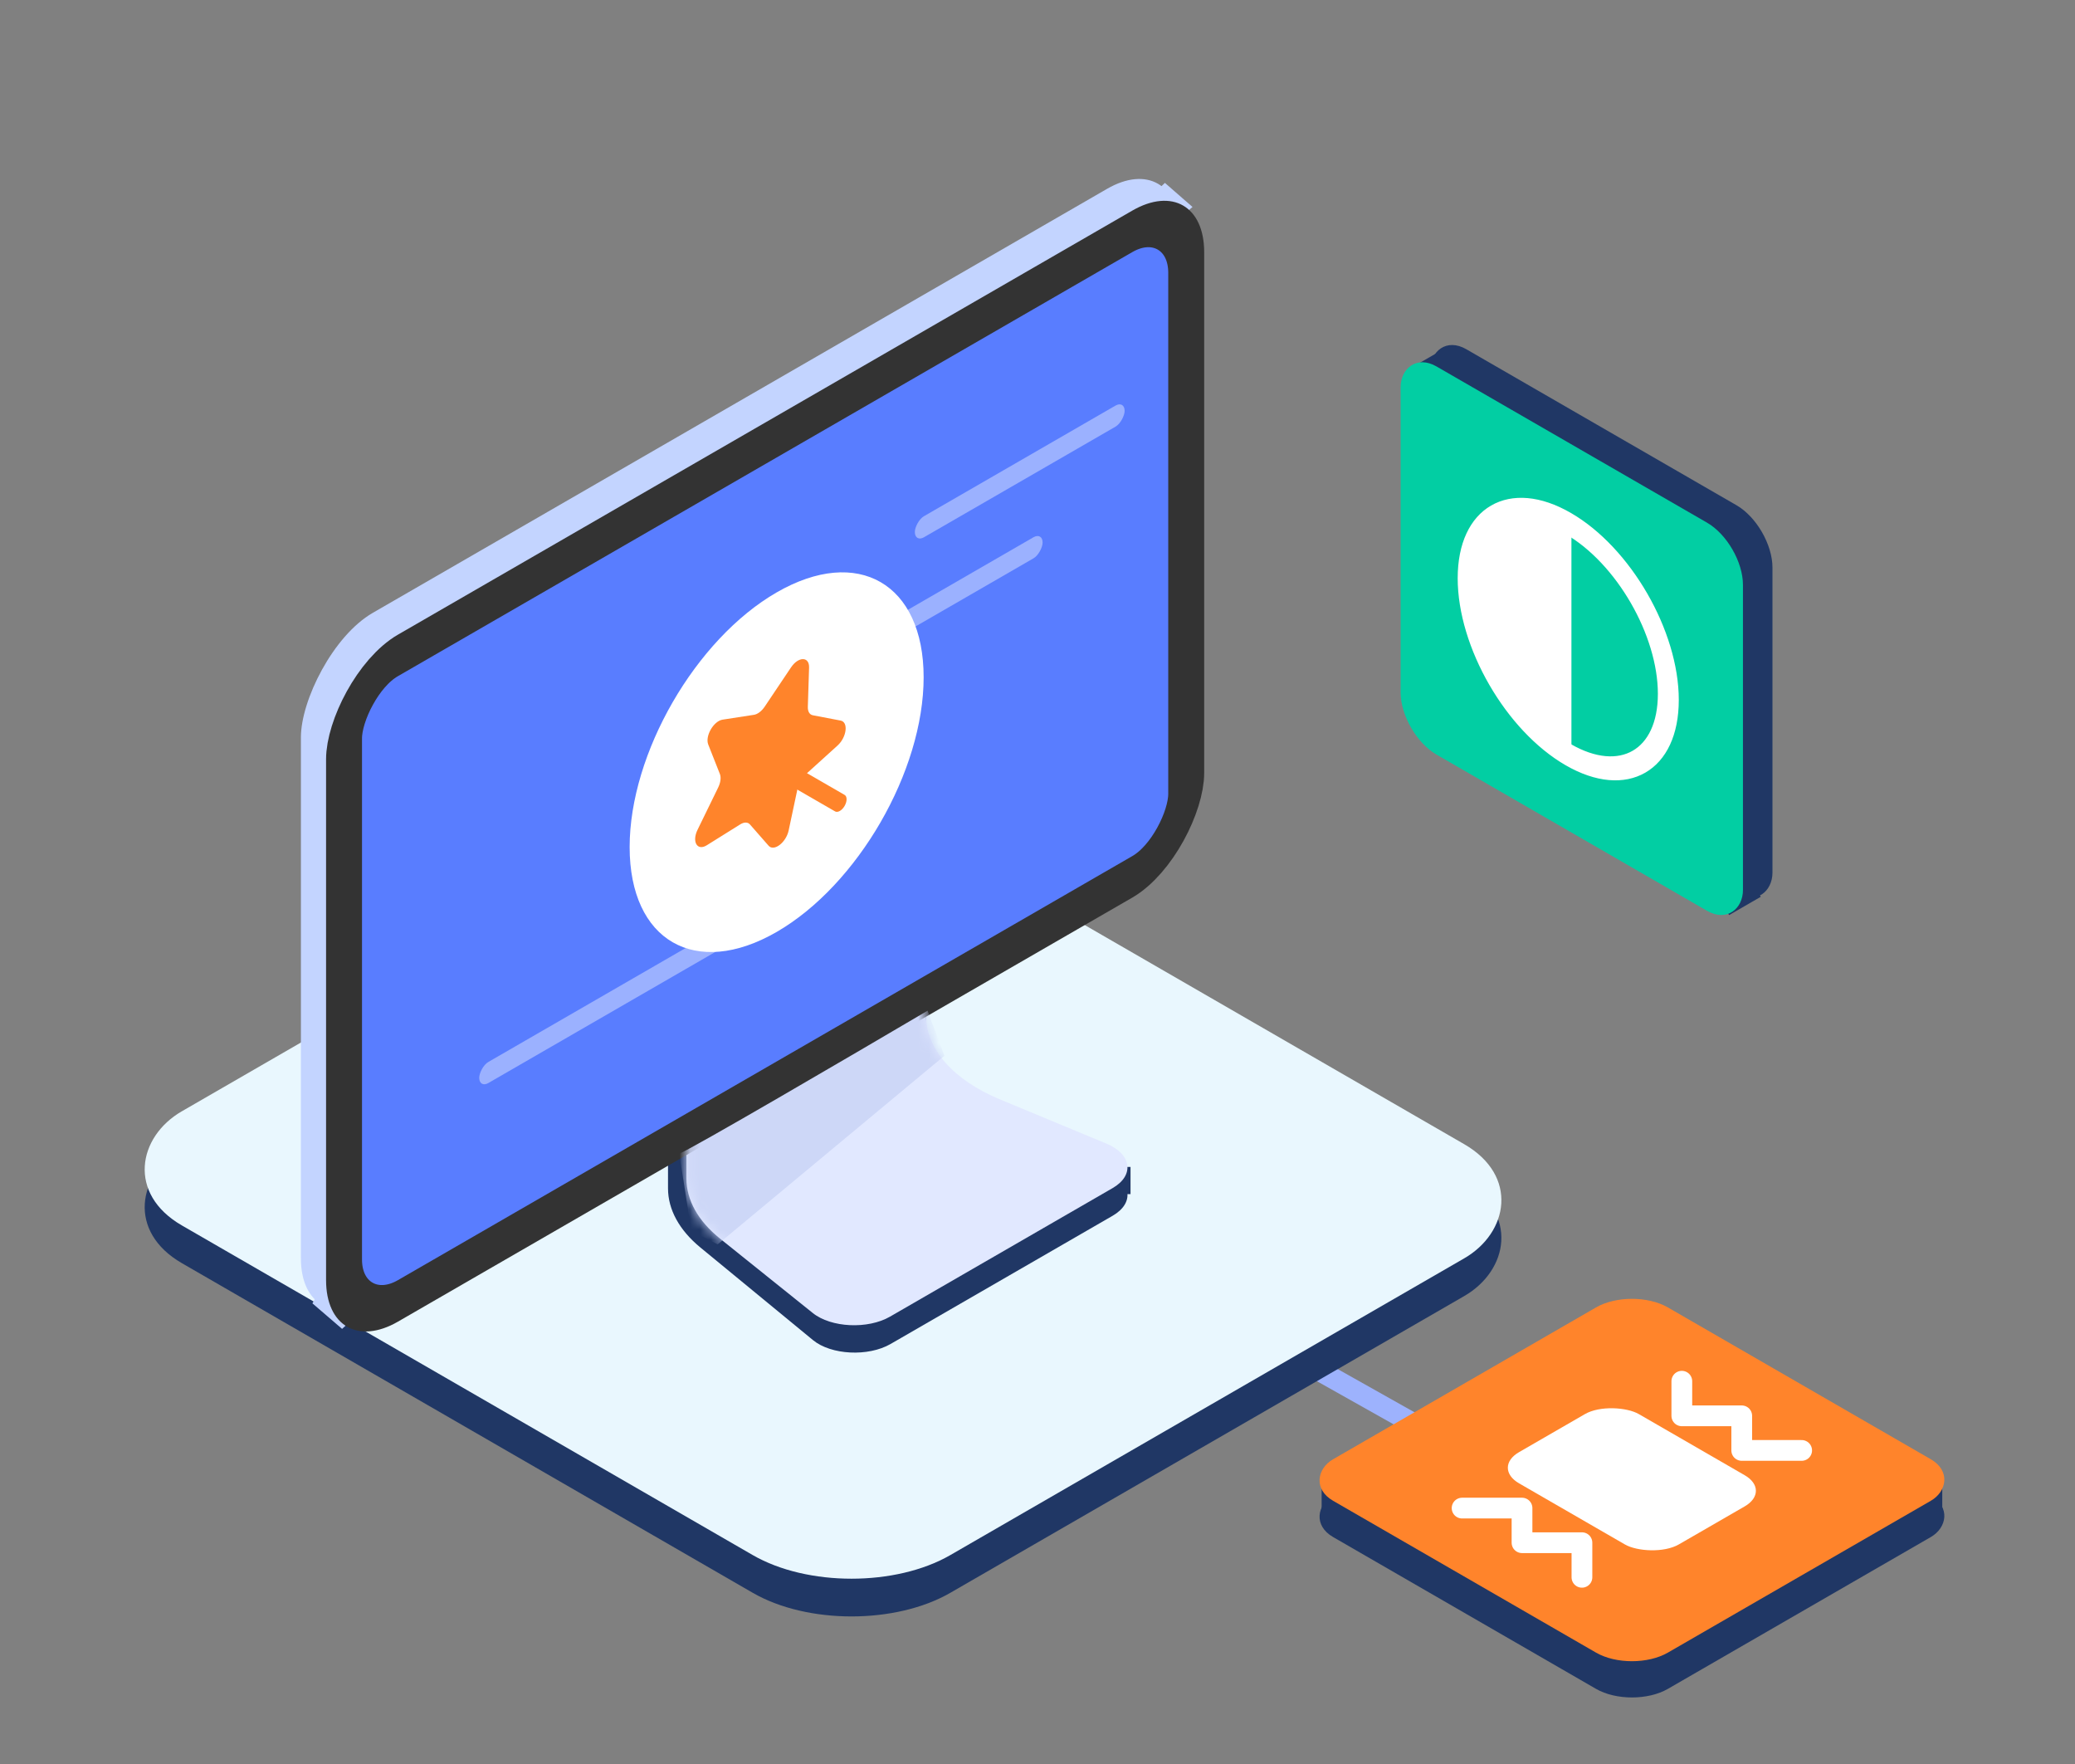 <svg xmlns="http://www.w3.org/2000/svg" width="200" height="170" fill="none"><rect width="100%" height="100%" fill="#808080" stroke="none"/><g clip-path="url(#a)"><path stroke="#9DB2FD" stroke-width="2" d="m127 132 16 9"/><rect width="85.536" height="79.192" fill="#203765" rx="11" transform="matrix(.866 .5 -.866 .5 76.582 76.636)"/><rect width="85.536" height="79.192" fill="#E9F7FE" rx="11" transform="matrix(.866 .5 -.866 .5 76.582 73)"/><path fill="#203765" d="M67.5 120.217c-2.026-1.666-3.113-3.653-3.113-5.689l.002-10.642 24.873-8.884v5.585c0 3.187 2.658 6.179 7.14 8.039l10.231 4.245c2.454 1.018 2.742 3.063.605 4.297l-21.403 12.357c-2.152 1.242-5.725 1.063-7.474-.375L67.5 120.217Z"/><path fill="#203765" d="M107.023 112.46h1.943v2.62h-1.943z"/><path fill="#E1E8FF" d="M69.392 119.36c-2.1-1.685-3.23-3.709-3.23-5.785l.003-10.577L89.26 92.337v5.585c0 3.186 2.657 6.178 7.14 8.038l10.231 4.246c2.453 1.018 2.741 3.063.605 4.296l-21.453 12.386c-2.135 1.233-5.676 1.067-7.44-.348l-8.952-7.18Z"/><rect width="97.734" height="66.207" fill="#C3D4FF" rx="8" transform="matrix(-.866 .5 0 1 113.641 14.194)"/><path fill="#C3D4FF" d="m30.112 125.607 2.86 2.46 3.712-3.42-4.462-2.665-2.11 3.625ZM114.941 19.947l-2.661-2.321-2.46 2.321 1.421 3.15 3.7-3.15Z"/><rect width="93.734" height="62.207" x="-1.732" y="3" fill="#597DFF" stroke="#333" stroke-width="4" rx="6" transform="matrix(-.866 .5 0 1 112.834 17.162)"/><rect width="23.349" height="2.03" fill="#fff" opacity=".4" rx="1.015" transform="matrix(-.866 .5 0 1 108.398 38.58)"/><rect width="23.349" height="2.03" fill="#fff" opacity=".4" rx="1.015" transform="matrix(-.866 .5 0 1 100.492 51.27)"/><rect width="33.502" height="2.03" fill="#fff" opacity=".4" rx="1.015" transform="matrix(-.866 .5 0 1 75.203 86.1)"/><circle cx="16.361" cy="16.361" r="16.361" fill="#fff" transform="matrix(.866 -.5 0 1 60.688 65.273)"/><mask id="b" width="43" height="36" x="66" y="92" maskUnits="userSpaceOnUse" style="mask-type:alpha"><path fill="#E9F7FE" d="M69.392 119.36c-2.1-1.685-3.23-3.709-3.23-5.785l.003-10.577L89.26 92.337v5.585c0 3.186 2.657 6.178 7.14 8.038l10.231 4.246c2.453 1.018 2.741 3.063.605 4.296l-21.453 12.386c-2.135 1.233-5.676 1.067-7.44-.348l-8.952-7.18Z"/></mask><g mask="url(#b)"><path fill="#CDD7F7" d="M89.407 97.402c-7.525 4.43-22.849 13.389-23.942 13.78l1.171 7.428 2.534 1.314 21.859-18.179-1.622-4.343Z"/></g><path fill="#FF842B" d="M81.409 76.607c.253.146.253.621 0 1.06-.254.44-.665.677-.92.53l.92-1.59Zm-4.304-2.485 4.303 2.485-.918 1.59-4.304-2.484.919-1.591Z"/><path fill="#FF842B" d="M69.644 69.355c-.863.133-1.699 1.585-1.38 2.395l1.123 2.844c.13.33.069.82-.162 1.292l-1.991 4.08c-.567 1.162-.027 2.068.89 1.494l3.224-2.014c.374-.234.729-.23.937.008l1.799 2.053c.512.585 1.682-.308 1.93-1.472l.869-4.088c.1-.475.381-.963.741-1.289l3.103-2.81c.883-.8 1.066-2.258.301-2.404l-2.685-.513c-.312-.059-.493-.363-.48-.803l.12-3.791c.033-1.08-1.023-1.087-1.743-.014l-2.53 3.772c-.293.438-.686.737-1.037.792l-3.03.468Z"/><rect width="38.076" height="37.406" fill="#203765" rx="4" transform="matrix(-.866 -.5 0 1 170.84 50.693)"/><path fill="#203765" fill-rule="evenodd" d="m168.161 83.742 1.55 2.685-3.051 1.762-1.55-2.685 3.051-1.762Zm-29.09-50.06 1.55 2.686-3.051 1.761-1.551-2.685 3.052-1.761Z" clip-rule="evenodd"/><rect width="38.103" height="37.406" fill="#02CEA3" rx="4" transform="matrix(-.866 -.5 0 1 167.996 52.369)"/><rect width="37.265" height="37.265" fill="#203765" rx="4" transform="matrix(.866 .5 -.866 .5 157.297 127.494)"/><path fill="#203765" fill-rule="evenodd" d="M187.206 142.454h-3.089v3.51h3.089v-3.51Zm-56.731.162h-3.088v3.51h3.088v-3.51Z" clip-rule="evenodd"/><rect width="37.265" height="37.265" fill="#FF842B" rx="4" transform="matrix(.866 .5 -.866 .5 157.297 124)"/><path fill="#fff" stroke="#fff" d="M151.155 73.316C145.547 70.078 141 62.203 141 55.726c0-6.476 4.547-9.101 10.155-5.863 5.609 3.238 10.156 11.113 10.156 17.59s-4.547 9.102-10.156 5.863Zm0-1.172c5.048 2.914 9.14.551 9.14-5.277 0-5.83-4.092-12.917-9.14-15.831-5.047-2.915-9.139-.552-9.139 5.277 0 5.829 4.092 12.916 9.139 15.83Z"/><path fill="#fff" d="M151.463 50.04v23.454C145.684 70.157 141 62.204 141 55.727s4.684-9.022 10.463-5.686Z"/><rect width="13.338" height="17.785" fill="#fff" rx="3" transform="matrix(.866 -.5 .866 .5 143.812 141.448)"/><path stroke="#fff" stroke-linecap="round" stroke-linejoin="round" stroke-width="2" d="M162.103 133.111v3.335h5.775v3.334h5.776M140.925 145.338h5.775v3.335h5.776v3.334"/></g><defs><clipPath id="a"><path fill="#fff" d="M0 0h200v170H0z"/></clipPath></defs></svg>